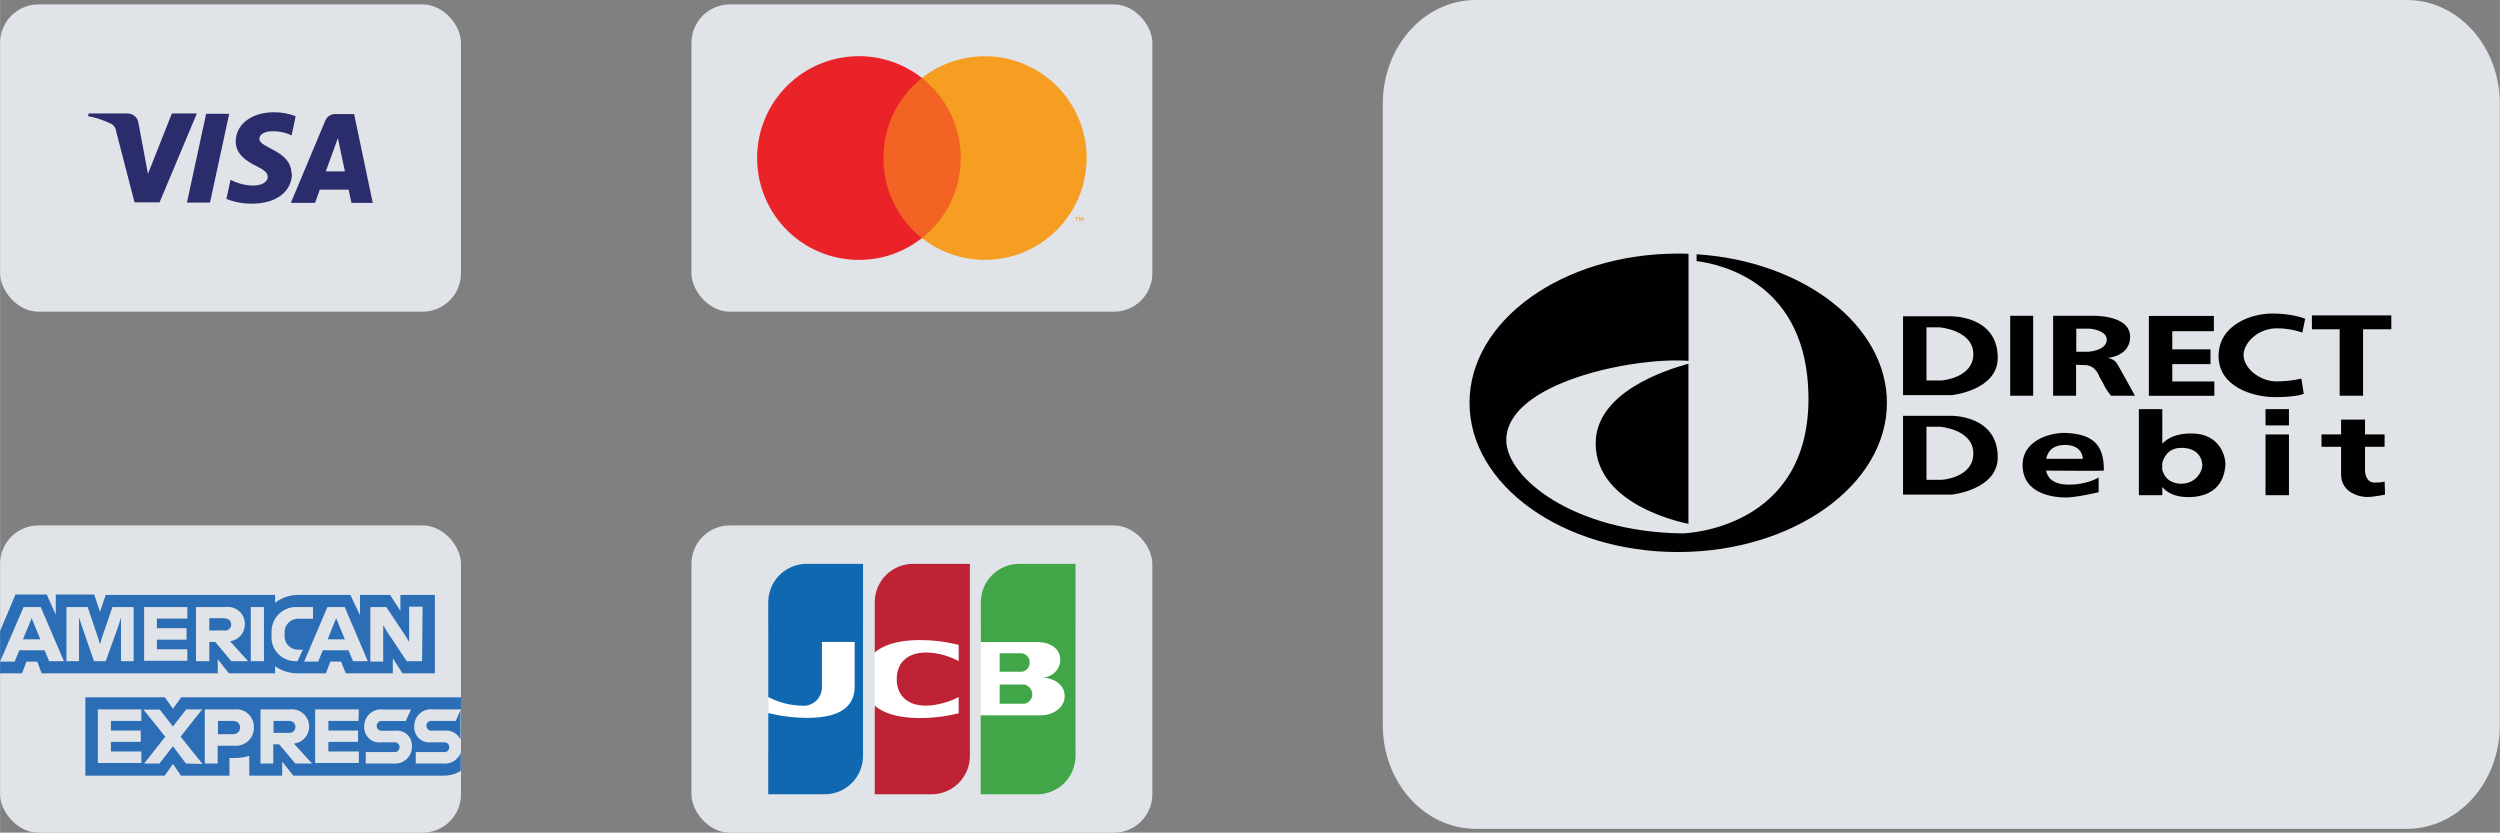 <?xml version="1.0" encoding="UTF-8"?> <svg xmlns="http://www.w3.org/2000/svg" id="a" width="91.84mm" height="30.59mm" viewBox="0 0 260.34 86.72"><rect x="0" y="0" width="260.34" height="86.72" fill="#808080" stroke="none"/><g id="b"><rect x="72" y=".46" width="48" height="32" rx="4" ry="4" fill="#e0e3e8"></rect><g opacity="0"><rect x="76.65" y="3.66" width="38.71" height="25.6" fill="#fff"></rect></g><rect x="90.9" y="8.12" width="10.21" height="16.68" fill="#f26324"></rect><path d="M92,16.46c-.02-3.25,1.46-6.32,4-8.34-4.35-3.42-10.6-2.92-14.35,1.14-3.75,4.06-3.75,10.33,0,14.4,3.75,4.06,10,4.56,14.35,1.14-2.54-2.02-4.02-5.09-4-8.34Z" fill="#e92328"></path><path d="M112.14,23.03v-.34h.15v-.07h-.35v.07h.14v.34h.06ZM112.82,23.03v-.41h-.1l-.12.29-.13-.29h-.1v.41h.07v-.31l.12.27h.08l.11-.27v.31h.07Z" fill="#f59e21"></path><path d="M113.16,16.46c0,4.06-2.32,7.76-5.97,9.54-3.65,1.77-7.99,1.31-11.19-1.2,4.6-3.62,5.4-10.29,1.78-14.89-.52-.67-1.12-1.27-1.78-1.79,3.19-2.51,7.54-2.97,11.19-1.2,3.65,1.77,5.97,5.48,5.97,9.54h0Z" fill="#f59e21"></path></g><g id="c"><rect x="0" y=".46" width="48" height="32" rx="4" ry="4" fill="#e0e3e8"></rect><path d="M23.86,11.85l-2,9.25h-2.4l2-9.25h2.4ZM33.92,17.85l1.26-3.47.73,3.47h-1.99ZM36.59,21.13h2.22l-1.94-9.25h-2c-.44,0-.83.27-1,.68l-3.59,8.57h2.52l.49-1.38h3.01l.29,1.38ZM30.35,18.13c.01-2.49-3.35-2.67-3.35-3.67,0-.33.32-.68,1-.77.81-.08,1.63.06,2.36.41l.42-2c-.72-.27-1.47-.41-2.24-.41-2.36,0-4,1.26-4,3.06,0,1.33,1.19,2.07,2.09,2.51.9.44,1.25.75,1.24,1.15,0,.62-.74.9-1.43.91-.85.01-1.69-.2-2.44-.6l-.43,2c.85.33,1.75.5,2.66.49,2.51,0,4.16-1.24,4.17-3.16M20.49,11.82l-3.88,9.25h-2.61l-1.91-7.39c-.03-.35-.25-.66-.57-.81-.75-.36-1.54-.62-2.36-.78l.06-.27h4.07c.55,0,1.02.4,1.11.94l1,5.35,2.49-6.29h2.6Z" fill="#2a2c6b"></path></g><g id="d"><rect x="0" y="54.72" width="48" height="32" rx="4" ry="4" fill="#e0e3e8"></rect><polygon points="3.65 65.26 4.19 66.58 2.38 66.58 2.93 65.26 3.29 64.38 3.65 65.26" fill="#2b6eb6"></polygon><path d="M23.37,64.42h-1.58v1.24h1.58c.18.03.36-.03.49-.15.14-.12.21-.29.21-.47,0-.18-.08-.35-.21-.47-.13-.12-.31-.17-.49-.15h0ZM23.37,64.42h-1.58v1.24h1.58c.18.03.36-.03.49-.15.14-.12.21-.29.21-.47,0-.18-.08-.35-.21-.47-.13-.12-.31-.17-.49-.15h0ZM23.37,64.42h-1.58v1.24h1.58c.18.03.36-.03.49-.15.14-.12.21-.29.21-.47,0-.18-.08-.35-.21-.47-.13-.12-.31-.17-.49-.15h0ZM35.29,65.26l-.29-.88h0l-.36.88-.52,1.32h1.78l-.61-1.32ZM35.29,65.26l-.29-.88h0l-.36.88-.52,1.32h1.78l-.61-1.32ZM23.37,64.42h-1.58v1.24h1.58c.18.03.36-.03.49-.15.14-.12.21-.29.21-.47,0-.18-.08-.35-.21-.47-.13-.12-.31-.17-.49-.15h0ZM23.37,64.42h-1.58v1.24h1.58c.18.03.36-.03.49-.15.14-.12.21-.29.21-.47,0-.18-.08-.35-.21-.47-.13-.12-.31-.17-.49-.15h0ZM35.29,65.26l-.29-.88h0l-.36.88-.52,1.32h1.78l-.61-1.32ZM35.29,65.26l-.29-.88h0l-.36.88-.52,1.32h1.78l-.61-1.32ZM23.37,64.42h-1.58v1.24h1.58c.18.03.36-.03.49-.15.14-.12.21-.29.21-.47,0-.18-.08-.35-.21-.47-.13-.12-.31-.17-.49-.15h0ZM23.37,64.42h-1.58v1.24h1.58c.18.03.36-.03.49-.15.14-.12.21-.29.21-.47,0-.18-.08-.35-.21-.47-.13-.12-.31-.17-.49-.15h0ZM35.29,65.26l-.29-.88h0l-.36.88-.52,1.32h1.78l-.61-1.32ZM35.29,65.26l-.29-.88h0l-.36.88-.52,1.32h1.78l-.61-1.32ZM23.37,64.42h-1.58v1.24h1.58c.18.03.36-.03.49-.15.14-.12.21-.29.21-.47,0-.18-.08-.35-.21-.47-.13-.12-.31-.17-.49-.15h0ZM23.37,64.42h-1.58v1.24h1.58c.18.03.36-.03.49-.15.14-.12.21-.29.21-.47,0-.18-.08-.35-.21-.47-.13-.12-.31-.17-.49-.15h0ZM35.29,65.26l-.29-.88h0l-.36.88-.52,1.32h1.78l-.61-1.32ZM35.29,65.26l-.29-.88h0l-.36.88-.52,1.32h1.78l-.61-1.32ZM23.37,64.42h-1.58v1.24h1.58c.18.03.36-.03.49-.15.14-.12.21-.29.21-.47,0-.18-.08-.35-.21-.47-.13-.12-.31-.17-.49-.15h0ZM23.37,64.42h-1.58v1.24h1.58c.18.03.36-.03.49-.15.14-.12.21-.29.21-.47,0-.18-.08-.35-.21-.47-.13-.12-.31-.17-.49-.15h0ZM35.29,65.26l-.29-.88h0l-.36.88-.52,1.32h1.78l-.61-1.32ZM35.29,65.26l-.29-.88h0l-.36.88-.52,1.32h1.78l-.61-1.32ZM23.37,64.42h-1.58v1.24h1.58c.18.03.36-.03.49-.15.14-.12.21-.29.21-.47,0-.18-.08-.35-.21-.47-.13-.12-.31-.17-.49-.15h0ZM41.69,61.96v1.66l-1.07-1.66h-3.14v2.1l-1-2.1h-5.34c-.9-.03-1.79.26-2.5.82v-.82H11l-.6,1.76-.6-1.8h-4v2.1l-.94-2.1H1.6l-1.6,3.8v4.4h2.28l.47-1.22h1.12l.46,1.22h18.34v-1.46l1.16,1.46h4.81v-.74c.71.5,1.55.76,2.42.74h2.87l.46-1.22h1.12l.49,1.22h4.9v-1.58l1,1.58h3.38v-8.16h-3.59ZM5.11,68.86l-.48-1.14h-2.63l-.48,1.18H0l2.45-5.68h1.78l2.42,5.64h-1.54ZM13.91,68.86h-1.32v-4.56h0l-.26.86-1.33,3.7h-1.22l-1.28-3.7-.28-.86h0v4.56h-1.31v-5.64h2.21l1.1,3.26.18.62h0l.18-.62,1.12-3.26h2.21v5.64ZM19.5,64.42h-3.17v1h3.09v1.2h-3.09v1h3.17v1.2h-4.5v-5.6h4.5v1.2ZM24.09,68.86l-1.68-2h-.62v2h-1.39v-5.64h3.09c.51-.07,1.02.09,1.41.43s.6.83.59,1.35c.02.9-.64,1.67-1.54,1.78l1.88,2.08h-1.74ZM27.48,68.86h-1.37v-5.64h1.37v5.64ZM30.98,68.86h-.08c-.74.04-1.45-.25-1.96-.78-.5-.54-.75-1.27-.66-2v-.08c-.07-.75.19-1.48.72-2.02.52-.54,1.26-.81,2-.76h1.59v1.22h-1.49c-.41-.02-.81.14-1.09.44s-.42.71-.37,1.12v.08c-.05.41.08.83.36,1.13s.69.47,1.1.45h.43l-.55,1.2ZM36.76,68.86l-.48-1.14h-2.67l-.48,1.18h-1.46l2.42-5.68h1.8l2.41,5.64h-1.54ZM43.95,68.86h-1.6l-2.09-3.14-.36-.62h0v3.8h-1.34v-5.68h1.66l2,3,.38.64h0v-3.68h1.4l-.05,5.68ZM35,64.38h0l-.36.88-.52,1.32h1.78l-.54-1.32-.36-.88ZM23.42,64.38h-1.63v1.24h1.58c.18.03.36-.03.49-.15.14-.12.21-.29.21-.47-.01-.17-.09-.33-.23-.44s-.3-.16-.47-.14l.05-.04ZM23.42,64.38h-1.63v1.24h1.58c.18.03.36-.03.49-.15.14-.12.21-.29.21-.47-.01-.17-.09-.33-.23-.44s-.3-.16-.47-.14l.05-.04ZM35.34,65.22l-.34-.84h0l-.36.88-.52,1.32h1.78l-.56-1.36ZM35.34,65.22l-.34-.84h0l-.36.88-.52,1.32h1.78l-.56-1.36ZM23.37,64.42h-1.58v1.24h1.58c.18.03.36-.03.49-.15.14-.12.21-.29.21-.47,0-.18-.08-.35-.21-.47-.13-.12-.31-.17-.49-.15h0ZM23.37,64.42h-1.58v1.24h1.58c.18.03.36-.03.49-.15.14-.12.21-.29.21-.47,0-.18-.08-.35-.21-.47-.13-.12-.31-.17-.49-.15h0ZM35.29,65.26l-.29-.88h0l-.36.88-.52,1.32h1.78l-.61-1.32ZM35.29,65.26l-.29-.88h0l-.36.88-.52,1.32h1.78l-.61-1.32ZM23.37,64.42h-1.58v1.24h1.58c.18.03.36-.03.49-.15.14-.12.21-.29.21-.47,0-.18-.08-.35-.21-.47-.13-.12-.31-.17-.49-.15h0ZM23.37,64.42h-1.58v1.24h1.58c.18.03.36-.03.49-.15.14-.12.21-.29.21-.47,0-.18-.08-.35-.21-.47-.13-.12-.31-.17-.49-.15h0ZM35.29,65.26l-.29-.88h0l-.36.88-.52,1.32h1.78l-.61-1.32ZM35.29,65.26l-.29-.88h0l-.36.88-.52,1.32h1.78l-.61-1.32ZM23.37,64.42h-1.58v1.24h1.58c.18.03.36-.03.49-.15.14-.12.21-.29.21-.47,0-.18-.08-.35-.21-.47-.13-.12-.31-.17-.49-.15h0ZM23.37,64.42h-1.58v1.24h1.58c.18.03.36-.03.49-.15.14-.12.21-.29.21-.47,0-.18-.08-.35-.21-.47-.13-.12-.31-.17-.49-.15h0ZM35.29,65.26l-.29-.88h0l-.36.88-.52,1.32h1.78l-.61-1.32ZM35.29,65.26l-.29-.88h0l-.36.88-.52,1.32h1.78l-.61-1.32ZM23.37,64.42h-1.58v1.24h1.58c.18.03.36-.03.49-.15.14-.12.21-.29.21-.47,0-.18-.08-.35-.21-.47-.13-.12-.31-.17-.49-.15h0ZM23.37,64.42h-1.58v1.24h1.58c.18.03.36-.03.49-.15.14-.12.21-.29.21-.47,0-.18-.08-.35-.21-.47-.13-.12-.31-.17-.49-.15h0ZM23.37,64.42h-1.58v1.24h1.58c.18.03.36-.03.49-.15.14-.12.21-.29.21-.47,0-.18-.08-.35-.21-.47-.13-.12-.31-.17-.49-.15h0ZM23.37,64.42h-1.58v1.24h1.58c.18.03.36-.03.49-.15.14-.12.21-.29.21-.47,0-.18-.08-.35-.21-.47-.13-.12-.31-.17-.49-.15h0ZM23.37,64.42h-1.58v1.24h1.58c.18.03.36-.03.49-.15.14-.12.21-.29.21-.47,0-.18-.08-.35-.21-.47-.13-.12-.31-.17-.49-.15h0Z" fill="#2b6eb6"></path><path d="M24.31,75.08h-1.62v1.38h1.62c.38,0,.69-.31.69-.69s-.31-.69-.69-.69h0ZM24.31,75.08h-1.62v1.38h1.62c.38,0,.69-.31.69-.69s-.31-.69-.69-.69h0ZM24.31,75.08h-1.62v1.38h1.62c.38,0,.69-.31.69-.69s-.31-.69-.69-.69h0ZM30.06,75.08h-1.58v1.24h1.58c.18.03.36-.03.49-.15.14-.12.21-.29.21-.47,0-.18-.07-.35-.21-.47s-.31-.17-.49-.15h0ZM30.06,75.08h-1.58v1.24h1.58c.18.03.36-.03.49-.15.14-.12.21-.29.21-.47,0-.18-.07-.35-.21-.47s-.31-.17-.49-.15h0ZM24.31,75.08h-1.62v1.38h1.62c.38,0,.69-.31.69-.69s-.31-.69-.69-.69h0ZM24.31,75.08h-1.62v1.38h1.62c.38,0,.69-.31.69-.69s-.31-.69-.69-.69h0ZM30.06,75.08h-1.58v1.24h1.58c.18.03.36-.03.49-.15.14-.12.21-.29.21-.47,0-.18-.07-.35-.21-.47s-.31-.17-.49-.15h0ZM47.46,75.08h-2.46c-.2-.04-.41.04-.52.22-.11.17-.11.4,0,.57.11.17.32.26.52.22h1.31c.69-.07,1.35.31,1.64.94v-3.1l-.49,1.16ZM30.06,75.08h-1.58v1.24h1.58c.18.03.36-.03.49-.15.14-.12.21-.29.21-.47,0-.18-.07-.35-.21-.47s-.31-.17-.49-.15h0ZM24.31,75.08h-1.62v1.38h1.62c.38,0,.69-.31.69-.69s-.31-.69-.69-.69h0ZM45.07,73.88h2.93v-1.26h-29.14l-.86,1.2-.84-1.2h-8.28v8.16h8.26l.86-1.22.84,1.22h5.05v-1.84h.56c.51,0,1.01-.07,1.5-.22v2.06h3.43v-1.46l1.16,1.46h15.62c.64.01,1.27-.16,1.82-.5v-1.9c-.28.75-1.03,1.21-1.82,1.14h-2.87v-1.2h2.89c.2.04.41-.04.52-.22.11-.17.11-.4,0-.57-.11-.17-.32-.26-.52-.22h-1.29c-.46.06-.93-.09-1.27-.42-.34-.32-.52-.78-.49-1.24-.01-.51.19-.99.56-1.33s.88-.5,1.38-.45ZM14.71,75.08h-3.17v1h3.11v1.18h-3.11v1h3.17v1.2h-4.53v-5.58h4.53v1.2ZM19.36,79.52l-1.36-1.8-1.41,1.8h-1.59l2.2-2.8-2.27-2.82h1.7l1.37,1.76,1.38-1.78h1.66l-2.24,2.84,2.28,2.84-1.72-.04ZM24.36,77.66h-1.7v1.86h-1.34v-5.64h3.11c.52-.06,1.05.12,1.43.48.38.36.59.87.57,1.4.02.53-.2,1.05-.59,1.41-.39.36-.92.54-1.45.49h-.03ZM30.75,79.52l-1.68-2h-.62v2h-1.33v-5.64h3.06c.64-.08,1.26.19,1.65.71s.46,1.19.21,1.78c-.25.59-.8,1-1.44,1.07l1.89,2.08h-1.74ZM37.33,75.08h-3.14v1h3.09v1.18h-3.09v1h3.17v1.2h-4.55v-5.58h4.55l-.03,1.2ZM41,79.52h-2.92v-1.2h2.92c.2.04.41-.04.52-.22.11-.17.11-.4,0-.57-.11-.17-.32-.26-.52-.22h-1.32c-.46.06-.93-.09-1.27-.42-.34-.32-.52-.78-.49-1.24,0-.5.2-.98.57-1.32.37-.34.87-.5,1.37-.44h2.93l-.54,1.2h-2.43c-.2-.04-.41.04-.52.22-.11.17-.11.4,0,.57.11.17.32.26.52.22h1.31c.46-.06.92.08,1.26.39.34.31.52.76.5,1.23.02.5-.18.98-.54,1.32s-.85.52-1.35.48h0ZM30.06,75.08h-1.58v1.24h1.58c.18.03.36-.03.49-.15.14-.12.21-.29.21-.47,0-.18-.07-.35-.21-.47s-.31-.17-.49-.15h0ZM24.31,75.08h-1.62v1.38h1.62c.38,0,.69-.31.69-.69s-.31-.69-.69-.69h0ZM24.31,75.08h-1.62v1.38h1.62c.38,0,.69-.31.69-.69s-.31-.69-.69-.69h0ZM30.06,75.08h-1.58v1.24h1.58c.18.03.36-.03.49-.15.14-.12.21-.29.21-.47,0-.18-.07-.35-.21-.47s-.31-.17-.49-.15h0ZM30.06,75.08h-1.58v1.24h1.58c.18.03.36-.03.49-.15.14-.12.21-.29.21-.47,0-.18-.07-.35-.21-.47s-.31-.17-.49-.15h0ZM24.31,75.08h-1.62v1.38h1.62c.38,0,.69-.31.69-.69s-.31-.69-.69-.69h0ZM24.31,75.08h-1.62v1.38h1.62c.38,0,.69-.31.69-.69s-.31-.69-.69-.69h0ZM30.06,75.08h-1.58v1.24h1.58c.18.03.36-.03.49-.15.14-.12.21-.29.21-.47,0-.18-.07-.35-.21-.47s-.31-.17-.49-.15h0ZM30.06,75.08h-1.58v1.24h1.58c.18.03.36-.03.49-.15.14-.12.21-.29.21-.47,0-.18-.07-.35-.21-.47s-.31-.17-.49-.15h0ZM24.31,75.08h-1.62v1.38h1.62c.38,0,.69-.31.69-.69s-.31-.69-.69-.69h0Z" fill="#2b6eb6"></path></g><g id="e"><rect x="72" y="54.72" width="48" height="32" rx="4" ry="4" fill="#e0e3e8"></rect><rect x="80.03" y="65.13" width="9.85" height="13.54" fill="#fff"></rect><rect x="91.09" y="65.13" width="9.87" height="11.9" fill="#fff"></rect><rect x="102.14" y="64.85" width="9.85" height="13.02" fill="#fff"></rect><path d="M104.1,73.29h2.59c.48-.09.82-.51.81-1-.02-.48-.35-.88-.81-1-.09-.01-.19-.01-.28,0h-2.31v2Z" fill="#41a648"></path><path d="M106.14,58.72c-2.21,0-4,1.79-4,4v4.15h5.65c.13-.02.27-.02.4,0,1.27.06,2.22.72,2.22,1.86-.03,1-.83,1.8-1.83,1.83h0c1.3.09,2.29.81,2.29,1.94s-1.1,2-2.55,2h-6.2v8.22h5.88c2.21,0,4-1.79,4-4v-20h-5.86Z" fill="#41a648"></path><path d="M107.22,69.03c.04-.49-.32-.93-.81-1h-2.31v1.93h2.09c.07.01.15.01.22,0,.47-.06.82-.47.81-.94h0Z" fill="#41a648"></path><path d="M84,58.72c-2.21,0-4,1.79-4,4v9.87c1.07.56,2.25.87,3.45.9.56.07,1.12-.12,1.53-.5.41-.39.63-.93.61-1.5v-4.64h3.41v4.64c0,1.8-1.12,3.27-4.92,3.27-1.38,0-2.75-.17-4.08-.5v8.46h5.87c2.21,0,4-1.79,4-4v-20h-5.87Z" fill="#0f68b0"></path><path d="M95.09,58.72c-2.21,0-4,1.79-4,4v5.23c1-.86,2.77-1.41,5.6-1.27,1.06.06,2.11.22,3.14.48v1.69c-.93-.5-1.95-.8-3-.88-2.15-.15-3.45.9-3.45,2.75s1.3,2.92,3.45,2.75c1.05-.1,2.07-.39,3-.88v1.69c-1.03.26-2.08.42-3.14.48-2.83.14-4.59-.41-5.6-1.27v9.23h5.91c2.21,0,4-1.79,4-4v-20h-5.91Z" fill="#be2335"></path></g><path d="M153.69,0h96.95c5.35,0,9.69,4.83,9.69,10.79v64.74c0,5.96-4.34,10.79-9.69,10.79h-96.95c-5.35,0-9.69-4.83-9.69-10.79V10.79c0-5.96,4.34-10.79,9.69-10.79Z" fill="#e0e3e8"></path><path d="M198.18,32.94h4.98s4.93-.1,4.88,4.38c-.05,3.34-4.78,3.83-4.78,3.83h-5.08v-8.22h0ZM213.08,49.03c.14.65.61,1.37,2.18,1.44,2.09.05,3.29-.75,3.29-.75v1.54s-2.29.55-3.39.55-4.53-.25-4.53-3.39c0-2.54,2.79-3.34,4.38-3.34,2.79.1,4.13,1.1,4.08,3.93,0,.04-4.59.01-6.02,0h0ZM213.09,47.78h3.82s0-1.44-1.84-1.44c-1.39,0-1.84.75-1.98,1.44ZM225.17,46.22c.55-.6,1.48-1.08,3.04-1.08,3.09,0,3.59,2.59,3.54,3.29s-.3,3.34-3.88,3.34c-1.35,0-2.18-.46-2.69-1.04v.84h-2.44v-8.96h2.44v3.62h0ZM227.26,50.37c1.44-.05,2.09-1.29,2.09-1.89s-.35-1.84-2.19-1.84c-1.43,0-1.86,1.08-1.99,1.61v.65c.13.54.56,1.48,2.09,1.48h0ZM248.33,50.12l.05,1.39s-1.14.25-1.89.25-2.69-.45-2.69-2.34v-2.89h-2.04v-1.29h2.04v-1.54h2.49v1.54h2.04v1.29h-2.04v2.49s0,1.24,1,1.24,1.05-.15,1.05-.15h0ZM240.76,34.29h2.89v6.92h2.44v-6.92h2.94v-1.44h-8.27v1.44ZM239.76,34.64l.3-1.44s-1.24-.55-3.44-.55-5.58,1.2-5.58,4.43,3.63,4.28,5.88,4.28,2.99-.35,2.99-.35l-.25-1.59s-1,.3-2.69.3c-1.64-.05-3.33-1.34-3.33-2.79.05-1.29,1.54-2.74,3.49-2.74,1.49,0,2.64.45,2.64.45h0ZM217.75,32.89s4.08-.2,4.08,2.19c0,2.04-2.34,2.19-2.34,2.19,0,0,.65.1.95.55.25.4,1.89,3.39,1.89,3.39h-2.49s-.4-.5-.6-.85c-.15-.35-.6-1.1-.6-1.1,0,0-.35-1.24-1.54-1.24-.03,0-.52-.02-.9-.03v3.22h-2.39v-8.32h3.93,0ZM216.21,36.63h1.3s1.79-.1,1.89-1.2c.05-1.05-1.74-1.2-1.74-1.2h-1.44v2.39h0ZM226.22,37.92h3.98v-1.54h-3.98v-1.89h4.33v-1.59h-6.77v8.32h6.82v-1.49h-4.38v-1.79h0ZM235.93,44.3h2.44v-1.69h-2.44v1.69ZM235.93,51.57h2.44v-6.32h-2.44v6.32ZM209.34,41.21h2.39v-8.32h-2.39v8.32h0ZM198.18,43.3h4.98s4.93-.1,4.88,4.38c-.05,3.34-4.78,3.83-4.78,3.83h-5.08v-8.22h0,0ZM200.62,49.97h1.59s3.29-.2,3.29-2.74-3.49-2.79-3.49-2.79h-1.39v5.53ZM200.62,39.62h1.59s3.29-.25,3.29-2.74-3.49-2.79-3.49-2.79h-1.39v5.53ZM175.83,37.89v16.66s-9.66-1.74-9.66-8.37c0-5.28,7.15-7.61,9.66-8.3ZM175.83,37.58c-5.81-.42-18.97,2.3-18.97,8.26,0,3.88,6.97,9.56,18.32,9.71.45,0,13.34-.5,13.15-14.34-.17-11.63-8.87-13.66-11.65-14.02v-.71c11.09.7,19.82,7.38,19.82,15.47,0,8.56-9.76,15.54-21.76,15.54s-21.71-6.97-21.71-15.54,9.71-15.54,21.71-15.54c.37,0,.73,0,1.1.02v11.14h0Z" fill="#010101" fill-rule="evenodd"></path></svg> 